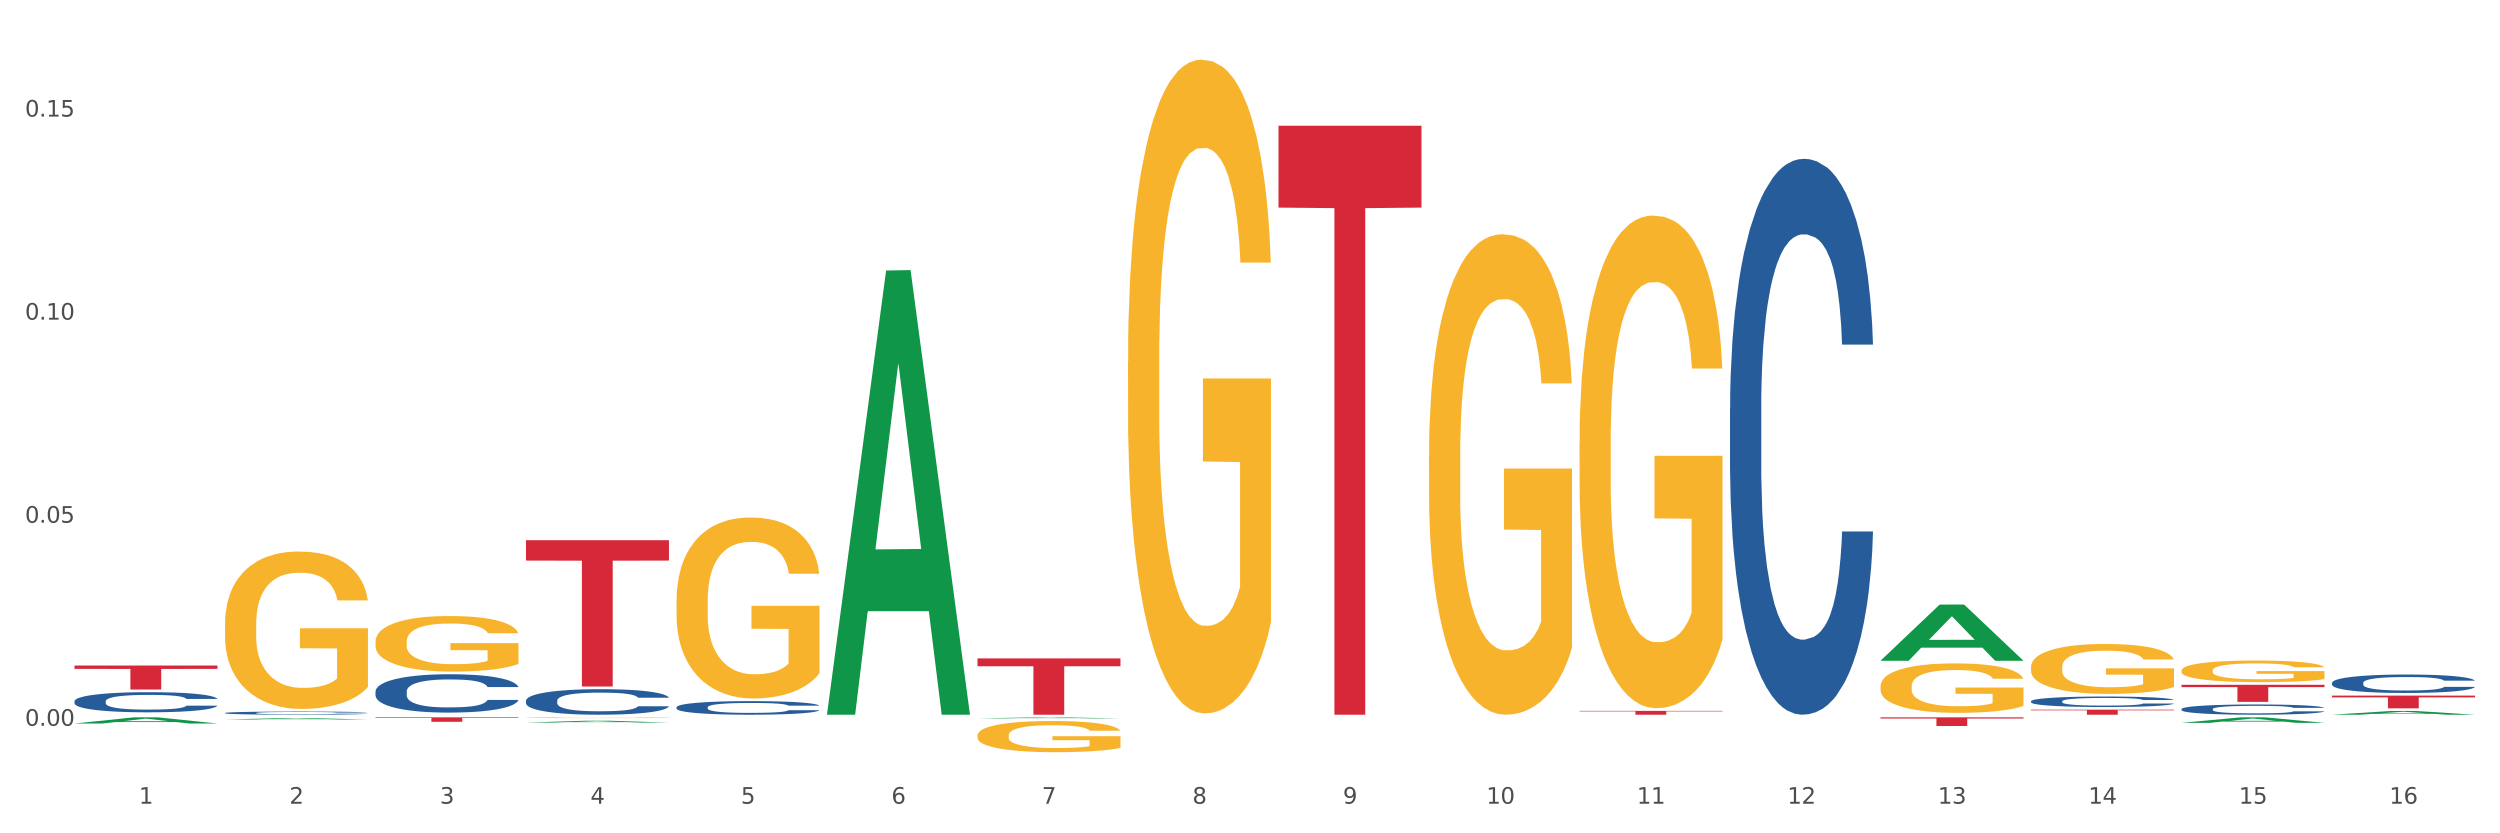 <?xml version="1.0" encoding="utf-8" standalone="no"?>
<!DOCTYPE svg PUBLIC "-//W3C//DTD SVG 1.1//EN"
  "http://www.w3.org/Graphics/SVG/1.1/DTD/svg11.dtd">
<svg xmlns:xlink="http://www.w3.org/1999/xlink" width="1080pt" height="360pt" viewBox="0 0 1080 360" xmlns="http://www.w3.org/2000/svg" version="1.1">
 <rect x="0" y="0" width="1080" height="360" fill="#333333" stroke="none"/>
 <defs>
  <style type="text/css">*{stroke-linejoin: round; stroke-linecap: butt}</style>
 </defs>
 <g id="figure_1">
  <g id="patch_1">
   <path d="M 0 360 
L 1080 360 
L 1080 0 
L 0 0 
z
" style="fill: #ffffff; stroke: #ffffff; stroke-linejoin: miter"/>
  </g>
  <g id="axes_1">
   <g id="matplotlib.axis_1">
    <g id="xtick_1">
     <g id="text_1">
      <!-- 1 -->
      <g style="fill: #4d4d4d" transform="translate(60.004 347.204) scale(0.096 -0.096)">
       <defs>
        <path id="DejaVuSans-31" d="M 794 531 
L 1825 531 
L 1825 4091 
L 703 3866 
L 703 4441 
L 1819 4666 
L 2450 4666 
L 2450 531 
L 3481 531 
L 3481 0 
L 794 0 
L 794 531 
z
" transform="scale(0.016)"/>
       </defs>
       <use xlink:href="#DejaVuSans-31"/>
      </g>
     </g>
    </g>
    <g id="xtick_2">
     <g id="text_2">
      <!-- 2 -->
      <g style="fill: #4d4d4d" transform="translate(125.021 347.204) scale(0.096 -0.096)">
       <defs>
        <path id="DejaVuSans-32" d="M 1228 531 
L 3431 531 
L 3431 0 
L 469 0 
L 469 531 
Q 828 903 1448 1529 
Q 2069 2156 2228 2338 
Q 2531 2678 2651 2914 
Q 2772 3150 2772 3378 
Q 2772 3750 2511 3984 
Q 2250 4219 1831 4219 
Q 1534 4219 1204 4116 
Q 875 4013 500 3803 
L 500 4441 
Q 881 4594 1212 4672 
Q 1544 4750 1819 4750 
Q 2544 4750 2975 4387 
Q 3406 4025 3406 3419 
Q 3406 3131 3298 2873 
Q 3191 2616 2906 2266 
Q 2828 2175 2409 1742 
Q 1991 1309 1228 531 
z
" transform="scale(0.016)"/>
       </defs>
       <use xlink:href="#DejaVuSans-32"/>
      </g>
     </g>
    </g>
    <g id="xtick_3">
     <g id="text_3">
      <!-- 3 -->
      <g style="fill: #4d4d4d" transform="translate(190.039 347.204) scale(0.096 -0.096)">
       <defs>
        <path id="DejaVuSans-33" d="M 2597 2516 
Q 3050 2419 3304 2112 
Q 3559 1806 3559 1356 
Q 3559 666 3084 287 
Q 2609 -91 1734 -91 
Q 1441 -91 1130 -33 
Q 819 25 488 141 
L 488 750 
Q 750 597 1062 519 
Q 1375 441 1716 441 
Q 2309 441 2620 675 
Q 2931 909 2931 1356 
Q 2931 1769 2642 2001 
Q 2353 2234 1838 2234 
L 1294 2234 
L 1294 2753 
L 1863 2753 
Q 2328 2753 2575 2939 
Q 2822 3125 2822 3475 
Q 2822 3834 2567 4026 
Q 2313 4219 1838 4219 
Q 1578 4219 1281 4162 
Q 984 4106 628 3988 
L 628 4550 
Q 988 4650 1302 4700 
Q 1616 4750 1894 4750 
Q 2613 4750 3031 4423 
Q 3450 4097 3450 3541 
Q 3450 3153 3228 2886 
Q 3006 2619 2597 2516 
z
" transform="scale(0.016)"/>
       </defs>
       <use xlink:href="#DejaVuSans-33"/>
      </g>
     </g>
    </g>
    <g id="xtick_4">
     <g id="text_4">
      <!-- 4 -->
      <g style="fill: #4d4d4d" transform="translate(255.056 347.204) scale(0.096 -0.096)">
       <defs>
        <path id="DejaVuSans-34" d="M 2419 4116 
L 825 1625 
L 2419 1625 
L 2419 4116 
z
M 2253 4666 
L 3047 4666 
L 3047 1625 
L 3713 1625 
L 3713 1100 
L 3047 1100 
L 3047 0 
L 2419 0 
L 2419 1100 
L 313 1100 
L 313 1709 
L 2253 4666 
z
" transform="scale(0.016)"/>
       </defs>
       <use xlink:href="#DejaVuSans-34"/>
      </g>
     </g>
    </g>
    <g id="xtick_5">
     <g id="text_5">
      <!-- 5 -->
      <g style="fill: #4d4d4d" transform="translate(320.073 347.204) scale(0.096 -0.096)">
       <defs>
        <path id="DejaVuSans-35" d="M 691 4666 
L 3169 4666 
L 3169 4134 
L 1269 4134 
L 1269 2991 
Q 1406 3038 1543 3061 
Q 1681 3084 1819 3084 
Q 2600 3084 3056 2656 
Q 3513 2228 3513 1497 
Q 3513 744 3044 326 
Q 2575 -91 1722 -91 
Q 1428 -91 1123 -41 
Q 819 9 494 109 
L 494 744 
Q 775 591 1075 516 
Q 1375 441 1709 441 
Q 2250 441 2565 725 
Q 2881 1009 2881 1497 
Q 2881 1984 2565 2268 
Q 2250 2553 1709 2553 
Q 1456 2553 1204 2497 
Q 953 2441 691 2322 
L 691 4666 
z
" transform="scale(0.016)"/>
       </defs>
       <use xlink:href="#DejaVuSans-35"/>
      </g>
     </g>
    </g>
    <g id="xtick_6">
     <g id="text_6">
      <!-- 6 -->
      <g style="fill: #4d4d4d" transform="translate(385.09 347.204) scale(0.096 -0.096)">
       <defs>
        <path id="DejaVuSans-36" d="M 2113 2584 
Q 1688 2584 1439 2293 
Q 1191 2003 1191 1497 
Q 1191 994 1439 701 
Q 1688 409 2113 409 
Q 2538 409 2786 701 
Q 3034 994 3034 1497 
Q 3034 2003 2786 2293 
Q 2538 2584 2113 2584 
z
M 3366 4563 
L 3366 3988 
Q 3128 4100 2886 4159 
Q 2644 4219 2406 4219 
Q 1781 4219 1451 3797 
Q 1122 3375 1075 2522 
Q 1259 2794 1537 2939 
Q 1816 3084 2150 3084 
Q 2853 3084 3261 2657 
Q 3669 2231 3669 1497 
Q 3669 778 3244 343 
Q 2819 -91 2113 -91 
Q 1303 -91 875 529 
Q 447 1150 447 2328 
Q 447 3434 972 4092 
Q 1497 4750 2381 4750 
Q 2619 4750 2861 4703 
Q 3103 4656 3366 4563 
z
" transform="scale(0.016)"/>
       </defs>
       <use xlink:href="#DejaVuSans-36"/>
      </g>
     </g>
    </g>
    <g id="xtick_7">
     <g id="text_7">
      <!-- 7 -->
      <g style="fill: #4d4d4d" transform="translate(450.108 347.204) scale(0.096 -0.096)">
       <defs>
        <path id="DejaVuSans-37" d="M 525 4666 
L 3525 4666 
L 3525 4397 
L 1831 0 
L 1172 0 
L 2766 4134 
L 525 4134 
L 525 4666 
z
" transform="scale(0.016)"/>
       </defs>
       <use xlink:href="#DejaVuSans-37"/>
      </g>
     </g>
    </g>
    <g id="xtick_8">
     <g id="text_8">
      <!-- 8 -->
      <g style="fill: #4d4d4d" transform="translate(515.125 347.204) scale(0.096 -0.096)">
       <defs>
        <path id="DejaVuSans-38" d="M 2034 2216 
Q 1584 2216 1326 1975 
Q 1069 1734 1069 1313 
Q 1069 891 1326 650 
Q 1584 409 2034 409 
Q 2484 409 2743 651 
Q 3003 894 3003 1313 
Q 3003 1734 2745 1975 
Q 2488 2216 2034 2216 
z
M 1403 2484 
Q 997 2584 770 2862 
Q 544 3141 544 3541 
Q 544 4100 942 4425 
Q 1341 4750 2034 4750 
Q 2731 4750 3128 4425 
Q 3525 4100 3525 3541 
Q 3525 3141 3298 2862 
Q 3072 2584 2669 2484 
Q 3125 2378 3379 2068 
Q 3634 1759 3634 1313 
Q 3634 634 3220 271 
Q 2806 -91 2034 -91 
Q 1263 -91 848 271 
Q 434 634 434 1313 
Q 434 1759 690 2068 
Q 947 2378 1403 2484 
z
M 1172 3481 
Q 1172 3119 1398 2916 
Q 1625 2713 2034 2713 
Q 2441 2713 2670 2916 
Q 2900 3119 2900 3481 
Q 2900 3844 2670 4047 
Q 2441 4250 2034 4250 
Q 1625 4250 1398 4047 
Q 1172 3844 1172 3481 
z
" transform="scale(0.016)"/>
       </defs>
       <use xlink:href="#DejaVuSans-38"/>
      </g>
     </g>
    </g>
    <g id="xtick_9">
     <g id="text_9">
      <!-- 9 -->
      <g style="fill: #4d4d4d" transform="translate(580.142 347.204) scale(0.096 -0.096)">
       <defs>
        <path id="DejaVuSans-39" d="M 703 97 
L 703 672 
Q 941 559 1184 500 
Q 1428 441 1663 441 
Q 2288 441 2617 861 
Q 2947 1281 2994 2138 
Q 2813 1869 2534 1725 
Q 2256 1581 1919 1581 
Q 1219 1581 811 2004 
Q 403 2428 403 3163 
Q 403 3881 828 4315 
Q 1253 4750 1959 4750 
Q 2769 4750 3195 4129 
Q 3622 3509 3622 2328 
Q 3622 1225 3098 567 
Q 2575 -91 1691 -91 
Q 1453 -91 1209 -44 
Q 966 3 703 97 
z
M 1959 2075 
Q 2384 2075 2632 2365 
Q 2881 2656 2881 3163 
Q 2881 3666 2632 3958 
Q 2384 4250 1959 4250 
Q 1534 4250 1286 3958 
Q 1038 3666 1038 3163 
Q 1038 2656 1286 2365 
Q 1534 2075 1959 2075 
z
" transform="scale(0.016)"/>
       </defs>
       <use xlink:href="#DejaVuSans-39"/>
      </g>
     </g>
    </g>
    <g id="xtick_10">
     <g id="text_10">
      <!-- 10 -->
      <g style="fill: #4d4d4d" transform="translate(642.105 347.204) scale(0.096 -0.096)">
       <defs>
        <path id="DejaVuSans-30" d="M 2034 4250 
Q 1547 4250 1301 3770 
Q 1056 3291 1056 2328 
Q 1056 1369 1301 889 
Q 1547 409 2034 409 
Q 2525 409 2770 889 
Q 3016 1369 3016 2328 
Q 3016 3291 2770 3770 
Q 2525 4250 2034 4250 
z
M 2034 4750 
Q 2819 4750 3233 4129 
Q 3647 3509 3647 2328 
Q 3647 1150 3233 529 
Q 2819 -91 2034 -91 
Q 1250 -91 836 529 
Q 422 1150 422 2328 
Q 422 3509 836 4129 
Q 1250 4750 2034 4750 
z
" transform="scale(0.016)"/>
       </defs>
       <use xlink:href="#DejaVuSans-31"/>
       <use xlink:href="#DejaVuSans-30" transform="translate(63.623 0)"/>
      </g>
     </g>
    </g>
    <g id="xtick_11">
     <g id="text_11">
      <!-- 11 -->
      <g style="fill: #4d4d4d" transform="translate(707.123 347.204) scale(0.096 -0.096)">
       <use xlink:href="#DejaVuSans-31"/>
       <use xlink:href="#DejaVuSans-31" transform="translate(63.623 0)"/>
      </g>
     </g>
    </g>
    <g id="xtick_12">
     <g id="text_12">
      <!-- 12 -->
      <g style="fill: #4d4d4d" transform="translate(772.14 347.204) scale(0.096 -0.096)">
       <use xlink:href="#DejaVuSans-31"/>
       <use xlink:href="#DejaVuSans-32" transform="translate(63.623 0)"/>
      </g>
     </g>
    </g>
    <g id="xtick_13">
     <g id="text_13">
      <!-- 13 -->
      <g style="fill: #4d4d4d" transform="translate(837.157 347.204) scale(0.096 -0.096)">
       <use xlink:href="#DejaVuSans-31"/>
       <use xlink:href="#DejaVuSans-33" transform="translate(63.623 0)"/>
      </g>
     </g>
    </g>
    <g id="xtick_14">
     <g id="text_14">
      <!-- 14 -->
      <g style="fill: #4d4d4d" transform="translate(902.174 347.204) scale(0.096 -0.096)">
       <use xlink:href="#DejaVuSans-31"/>
       <use xlink:href="#DejaVuSans-34" transform="translate(63.623 0)"/>
      </g>
     </g>
    </g>
    <g id="xtick_15">
     <g id="text_15">
      <!-- 15 -->
      <g style="fill: #4d4d4d" transform="translate(967.192 347.204) scale(0.096 -0.096)">
       <use xlink:href="#DejaVuSans-31"/>
       <use xlink:href="#DejaVuSans-35" transform="translate(63.623 0)"/>
      </g>
     </g>
    </g>
    <g id="xtick_16">
     <g id="text_16">
      <!-- 16 -->
      <g style="fill: #4d4d4d" transform="translate(1032.209 347.204) scale(0.096 -0.096)">
       <use xlink:href="#DejaVuSans-31"/>
       <use xlink:href="#DejaVuSans-36" transform="translate(63.623 0)"/>
      </g>
     </g>
    </g>
    <g id="xtick_17"/>
    <g id="xtick_18"/>
    <g id="xtick_19"/>
    <g id="xtick_20"/>
    <g id="xtick_21"/>
    <g id="xtick_22"/>
    <g id="xtick_23"/>
    <g id="xtick_24"/>
    <g id="xtick_25"/>
    <g id="xtick_26"/>
    <g id="xtick_27"/>
    <g id="xtick_28"/>
    <g id="xtick_29"/>
    <g id="xtick_30"/>
    <g id="xtick_31"/>
   </g>
   <g id="matplotlib.axis_2">
    <g id="ytick_1">
     <g id="text_17">
      <!-- 0.00 -->
      <g style="fill: #4d4d4d" transform="translate(10.8 313.539) scale(0.096 -0.096)">
       <defs>
        <path id="DejaVuSans-2e" d="M 684 794 
L 1344 794 
L 1344 0 
L 684 0 
L 684 794 
z
" transform="scale(0.016)"/>
       </defs>
       <use xlink:href="#DejaVuSans-30"/>
       <use xlink:href="#DejaVuSans-2e" transform="translate(63.623 0)"/>
       <use xlink:href="#DejaVuSans-30" transform="translate(95.41 0)"/>
       <use xlink:href="#DejaVuSans-30" transform="translate(159.033 0)"/>
      </g>
     </g>
    </g>
    <g id="ytick_2">
     <g id="text_18">
      <!-- 0.05 -->
      <g style="fill: #4d4d4d" transform="translate(10.8 225.817) scale(0.096 -0.096)">
       <use xlink:href="#DejaVuSans-30"/>
       <use xlink:href="#DejaVuSans-2e" transform="translate(63.623 0)"/>
       <use xlink:href="#DejaVuSans-30" transform="translate(95.41 0)"/>
       <use xlink:href="#DejaVuSans-35" transform="translate(159.033 0)"/>
      </g>
     </g>
    </g>
    <g id="ytick_3">
     <g id="text_19">
      <!-- 0.10 -->
      <g style="fill: #4d4d4d" transform="translate(10.8 138.094) scale(0.096 -0.096)">
       <use xlink:href="#DejaVuSans-30"/>
       <use xlink:href="#DejaVuSans-2e" transform="translate(63.623 0)"/>
       <use xlink:href="#DejaVuSans-31" transform="translate(95.41 0)"/>
       <use xlink:href="#DejaVuSans-30" transform="translate(159.033 0)"/>
      </g>
     </g>
    </g>
    <g id="ytick_4">
     <g id="text_20">
      <!-- 0.15 -->
      <g style="fill: #4d4d4d" transform="translate(10.8 50.372) scale(0.096 -0.096)">
       <use xlink:href="#DejaVuSans-30"/>
       <use xlink:href="#DejaVuSans-2e" transform="translate(63.623 0)"/>
       <use xlink:href="#DejaVuSans-31" transform="translate(95.41 0)"/>
       <use xlink:href="#DejaVuSans-35" transform="translate(159.033 0)"/>
      </g>
     </g>
    </g>
    <g id="ytick_5"/>
    <g id="ytick_6"/>
    <g id="ytick_7"/>
   </g>
   <g id="PolyCollection_1">
    <path d="M 1007.434 300.502 
L 1069.2 300.502 
L 1069.2 301.265 
L 1044.903 301.27 
L 1044.903 305.995 
L 1031.584 305.995 
L 1031.584 301.27 
L 1007.434 301.265 
L 1007.434 300.507 
L 1007.434 300.502 
z
" clip-path="url(#p630b282810)" style="fill: #d62839"/>
    <path d="M 32.175 302.929 
L 32.248 302.921 
L 32.248 302.698 
L 32.467 302.396 
L 33.27 301.84 
L 34.292 301.419 
L 36.045 300.926 
L 36.994 300.719 
L 38.235 300.489 
L 40.79 300.116 
L 43.711 299.798 
L 45.755 299.623 
L 47.288 299.512 
L 50.72 299.313 
L 52.691 299.226 
L 54.735 299.154 
L 56.487 299.106 
L 59.408 299.051 
L 61.744 299.027 
L 64.445 299.019 
L 66.709 299.027 
L 69.702 299.059 
L 74.083 299.154 
L 75.762 299.21 
L 78.025 299.305 
L 80.362 299.432 
L 82.26 299.559 
L 84.45 299.742 
L 86.713 299.98 
L 88.904 300.282 
L 90.437 300.561 
L 91.678 300.855 
L 92.773 301.212 
L 93.576 301.602 
L 93.941 301.927 
L 80.581 301.927 
L 80.216 301.633 
L 79.485 301.315 
L 78.755 301.101 
L 77.952 300.926 
L 76.711 300.727 
L 75.616 300.6 
L 73.791 300.449 
L 72.111 300.354 
L 70.724 300.298 
L 69.045 300.251 
L 65.468 300.203 
L 62.912 300.203 
L 61.306 300.219 
L 59.335 300.259 
L 57.655 300.314 
L 55.684 300.41 
L 54.151 300.513 
L 52.618 300.648 
L 51.742 300.743 
L 50.427 300.918 
L 49.551 301.061 
L 48.383 301.308 
L 47.726 301.482 
L 46.558 301.935 
L 46.047 302.269 
L 45.828 302.5 
L 45.682 302.754 
L 45.682 303.993 
L 46.12 304.55 
L 46.485 304.788 
L 47.069 305.058 
L 48.164 305.408 
L 49.77 305.75 
L 51.45 305.996 
L 52.837 306.147 
L 54.151 306.258 
L 55.465 306.346 
L 57.071 306.425 
L 58.386 306.473 
L 60.357 306.52 
L 62.693 306.544 
L 64.518 306.544 
L 68.242 306.505 
L 69.921 306.465 
L 71.527 306.409 
L 73.28 306.322 
L 74.667 306.226 
L 75.47 306.155 
L 76.784 306.004 
L 77.806 305.845 
L 78.682 305.662 
L 79.266 305.503 
L 79.923 305.265 
L 80.435 304.995 
L 80.581 304.852 
L 93.941 304.852 
L 93.649 305.138 
L 93.138 305.416 
L 92.116 305.789 
L 91.313 306.004 
L 90.072 306.266 
L 88.758 306.489 
L 86.932 306.735 
L 85.253 306.918 
L 83.501 307.077 
L 81.603 307.22 
L 78.171 307.418 
L 76.93 307.474 
L 74.302 307.569 
L 72.257 307.625 
L 69.264 307.681 
L 66.198 307.712 
L 62.985 307.72 
L 60.138 307.705 
L 56.998 307.657 
L 55.027 307.609 
L 52.837 307.538 
L 50.281 307.426 
L 47.872 307.291 
L 45.609 307.132 
L 43.492 306.95 
L 41.52 306.743 
L 38.965 306.401 
L 37.067 306.068 
L 35.679 305.758 
L 34.73 305.495 
L 33.781 305.162 
L 33.27 304.931 
L 32.467 304.375 
L 32.175 303.858 
L 32.175 302.929 
z
" clip-path="url(#p630b282810)" style="fill: #255c99"/>
    <path d="M 162.209 309.892 
L 223.976 309.892 
L 223.976 310.16 
L 199.679 310.161 
L 199.679 311.817 
L 186.36 311.817 
L 186.36 310.161 
L 162.209 310.16 
L 162.209 309.894 
L 162.209 309.892 
z
" clip-path="url(#p630b282810)" style="fill: #d62839"/>
    <path d="M 32.175 287.519 
L 93.941 287.519 
L 93.941 288.959 
L 69.645 288.969 
L 69.645 297.882 
L 56.325 297.882 
L 56.325 288.969 
L 32.175 288.959 
L 32.175 287.529 
L 32.175 287.519 
z
" clip-path="url(#p630b282810)" style="fill: #d62839"/>
    <path d="M 292.244 305.523 
L 292.317 305.518 
L 292.317 305.367 
L 292.536 305.164 
L 293.339 304.788 
L 294.361 304.504 
L 296.113 304.172 
L 297.063 304.033 
L 298.304 303.877 
L 300.859 303.625 
L 303.78 303.411 
L 305.824 303.293 
L 307.357 303.218 
L 310.788 303.084 
L 312.76 303.025 
L 314.804 302.977 
L 316.556 302.944 
L 319.477 302.907 
L 321.813 302.891 
L 324.514 302.885 
L 326.778 302.891 
L 329.771 302.912 
L 334.152 302.977 
L 335.831 303.014 
L 338.094 303.078 
L 340.431 303.164 
L 342.329 303.25 
L 344.519 303.373 
L 346.782 303.534 
L 348.973 303.738 
L 350.506 303.925 
L 351.747 304.124 
L 352.842 304.365 
L 353.645 304.628 
L 354.01 304.847 
L 340.65 304.847 
L 340.284 304.649 
L 339.554 304.435 
L 338.824 304.29 
L 338.021 304.172 
L 336.78 304.038 
L 335.685 303.952 
L 333.86 303.85 
L 332.18 303.786 
L 330.793 303.748 
L 329.114 303.716 
L 325.536 303.684 
L 322.981 303.684 
L 321.375 303.695 
L 319.404 303.722 
L 317.724 303.759 
L 315.753 303.824 
L 314.22 303.893 
L 312.687 303.984 
L 311.811 304.049 
L 310.496 304.167 
L 309.62 304.263 
L 308.452 304.429 
L 307.795 304.547 
L 306.627 304.853 
L 306.116 305.078 
L 305.897 305.233 
L 305.751 305.405 
L 305.751 306.241 
L 306.189 306.617 
L 306.554 306.777 
L 307.138 306.96 
L 308.233 307.196 
L 309.839 307.426 
L 311.519 307.592 
L 312.906 307.694 
L 314.22 307.769 
L 315.534 307.828 
L 317.14 307.882 
L 318.455 307.914 
L 320.426 307.946 
L 322.762 307.962 
L 324.587 307.962 
L 328.311 307.935 
L 329.99 307.909 
L 331.596 307.871 
L 333.349 307.812 
L 334.736 307.748 
L 335.539 307.699 
L 336.853 307.598 
L 337.875 307.49 
L 338.751 307.367 
L 339.335 307.26 
L 339.992 307.099 
L 340.504 306.917 
L 340.65 306.82 
L 354.01 306.82 
L 353.718 307.013 
L 353.207 307.201 
L 352.185 307.453 
L 351.382 307.598 
L 350.141 307.774 
L 348.827 307.925 
L 347.001 308.091 
L 345.322 308.214 
L 343.57 308.321 
L 341.672 308.418 
L 338.24 308.552 
L 336.999 308.589 
L 334.371 308.654 
L 332.326 308.691 
L 329.333 308.729 
L 326.267 308.75 
L 323.054 308.756 
L 320.207 308.745 
L 317.067 308.713 
L 315.096 308.68 
L 312.906 308.632 
L 310.35 308.557 
L 307.941 308.466 
L 305.678 308.359 
L 303.561 308.236 
L 301.589 308.096 
L 299.034 307.866 
L 297.136 307.64 
L 295.748 307.431 
L 294.799 307.254 
L 293.85 307.029 
L 293.339 306.874 
L 292.536 306.499 
L 292.244 306.15 
L 292.244 305.523 
z
" clip-path="url(#p630b282810)" style="fill: #255c99"/>
    <path d="M 227.227 302.68 
L 227.3 302.67 
L 227.3 302.388 
L 227.519 302.005 
L 228.322 301.3 
L 229.344 300.766 
L 231.096 300.141 
L 232.045 299.879 
L 233.287 299.587 
L 235.842 299.113 
L 238.762 298.71 
L 240.807 298.488 
L 242.34 298.347 
L 245.771 298.096 
L 247.743 297.985 
L 249.787 297.894 
L 251.539 297.834 
L 254.459 297.763 
L 256.796 297.733 
L 259.497 297.723 
L 261.76 297.733 
L 264.754 297.773 
L 269.134 297.894 
L 270.814 297.965 
L 273.077 298.085 
L 275.413 298.247 
L 277.312 298.408 
L 279.502 298.64 
L 281.765 298.942 
L 283.955 299.325 
L 285.489 299.677 
L 286.73 300.05 
L 287.825 300.504 
L 288.628 300.997 
L 288.993 301.41 
L 275.632 301.41 
L 275.267 301.038 
L 274.537 300.635 
L 273.807 300.363 
L 273.004 300.141 
L 271.763 299.889 
L 270.668 299.728 
L 268.842 299.536 
L 267.163 299.415 
L 265.776 299.345 
L 264.097 299.284 
L 260.519 299.224 
L 257.964 299.224 
L 256.358 299.244 
L 254.386 299.295 
L 252.707 299.365 
L 250.736 299.486 
L 249.203 299.617 
L 247.669 299.788 
L 246.793 299.909 
L 245.479 300.131 
L 244.603 300.312 
L 243.435 300.625 
L 242.778 300.846 
L 241.61 301.421 
L 241.099 301.844 
L 240.88 302.136 
L 240.734 302.458 
L 240.734 304.03 
L 241.172 304.735 
L 241.537 305.038 
L 242.121 305.38 
L 243.216 305.824 
L 244.822 306.257 
L 246.501 306.569 
L 247.889 306.761 
L 249.203 306.902 
L 250.517 307.012 
L 252.123 307.113 
L 253.437 307.174 
L 255.409 307.234 
L 257.745 307.264 
L 259.57 307.264 
L 263.294 307.214 
L 264.973 307.164 
L 266.579 307.093 
L 268.331 306.982 
L 269.718 306.861 
L 270.522 306.771 
L 271.836 306.579 
L 272.858 306.378 
L 273.734 306.146 
L 274.318 305.944 
L 274.975 305.642 
L 275.486 305.3 
L 275.632 305.118 
L 288.993 305.118 
L 288.701 305.481 
L 288.19 305.834 
L 287.168 306.307 
L 286.365 306.579 
L 285.124 306.912 
L 283.809 307.194 
L 281.984 307.506 
L 280.305 307.738 
L 278.553 307.939 
L 276.654 308.121 
L 273.223 308.373 
L 271.982 308.443 
L 269.353 308.564 
L 267.309 308.635 
L 264.316 308.705 
L 261.249 308.745 
L 258.037 308.756 
L 255.19 308.735 
L 252.05 308.675 
L 250.079 308.614 
L 247.889 308.524 
L 245.333 308.383 
L 242.924 308.211 
L 240.661 308.01 
L 238.543 307.778 
L 236.572 307.516 
L 234.017 307.083 
L 232.118 306.66 
L 230.731 306.267 
L 229.782 305.934 
L 228.833 305.511 
L 228.322 305.219 
L 227.519 304.514 
L 227.227 303.859 
L 227.227 302.68 
z
" clip-path="url(#p630b282810)" style="fill: #255c99"/>
    <path d="M 162.209 298.717 
L 162.282 298.702 
L 162.282 298.278 
L 162.502 297.703 
L 163.305 296.644 
L 164.327 295.842 
L 166.079 294.904 
L 167.028 294.51 
L 168.269 294.071 
L 170.825 293.36 
L 173.745 292.755 
L 175.789 292.422 
L 177.323 292.21 
L 180.754 291.832 
L 182.725 291.665 
L 184.77 291.529 
L 186.522 291.438 
L 189.442 291.332 
L 191.778 291.287 
L 194.48 291.272 
L 196.743 291.287 
L 199.737 291.347 
L 204.117 291.529 
L 205.796 291.635 
L 208.06 291.817 
L 210.396 292.059 
L 212.294 292.301 
L 214.485 292.649 
L 216.748 293.103 
L 218.938 293.678 
L 220.471 294.207 
L 221.713 294.767 
L 222.808 295.448 
L 223.611 296.19 
L 223.976 296.81 
L 210.615 296.81 
L 210.25 296.25 
L 209.52 295.645 
L 208.79 295.236 
L 207.987 294.904 
L 206.746 294.525 
L 205.65 294.283 
L 203.825 293.996 
L 202.146 293.814 
L 200.759 293.708 
L 199.079 293.617 
L 195.502 293.527 
L 192.947 293.527 
L 191.34 293.557 
L 189.369 293.632 
L 187.69 293.738 
L 185.719 293.92 
L 184.185 294.117 
L 182.652 294.374 
L 181.776 294.556 
L 180.462 294.888 
L 179.586 295.161 
L 178.418 295.63 
L 177.761 295.963 
L 176.592 296.825 
L 176.081 297.461 
L 175.862 297.9 
L 175.716 298.384 
L 175.716 300.745 
L 176.154 301.804 
L 176.519 302.258 
L 177.104 302.772 
L 178.199 303.438 
L 179.805 304.089 
L 181.484 304.558 
L 182.871 304.846 
L 184.185 305.057 
L 185.5 305.224 
L 187.106 305.375 
L 188.42 305.466 
L 190.391 305.557 
L 192.728 305.602 
L 194.553 305.602 
L 198.276 305.527 
L 199.956 305.451 
L 201.562 305.345 
L 203.314 305.178 
L 204.701 304.997 
L 205.504 304.861 
L 206.819 304.573 
L 207.841 304.271 
L 208.717 303.922 
L 209.301 303.62 
L 209.958 303.166 
L 210.469 302.651 
L 210.615 302.379 
L 223.976 302.379 
L 223.684 302.924 
L 223.173 303.453 
L 222.151 304.165 
L 221.348 304.573 
L 220.106 305.073 
L 218.792 305.496 
L 216.967 305.965 
L 215.288 306.313 
L 213.535 306.616 
L 211.637 306.888 
L 208.206 307.267 
L 206.965 307.373 
L 204.336 307.554 
L 202.292 307.66 
L 199.299 307.766 
L 196.232 307.827 
L 193.02 307.842 
L 190.172 307.812 
L 187.033 307.721 
L 185.062 307.63 
L 182.871 307.494 
L 180.316 307.282 
L 177.907 307.025 
L 175.643 306.722 
L 173.526 306.374 
L 171.555 305.98 
L 168.999 305.33 
L 167.101 304.694 
L 165.714 304.104 
L 164.765 303.605 
L 163.816 302.969 
L 163.305 302.53 
L 162.502 301.471 
L 162.209 300.487 
L 162.209 298.717 
z
" clip-path="url(#p630b282810)" style="fill: #255c99"/>
    <path d="M 97.192 308.005 
L 97.265 308.004 
L 97.265 307.969 
L 97.484 307.922 
L 98.287 307.835 
L 99.31 307.769 
L 101.062 307.692 
L 102.011 307.66 
L 103.252 307.623 
L 105.807 307.565 
L 108.728 307.515 
L 110.772 307.488 
L 112.305 307.47 
L 115.737 307.439 
L 117.708 307.426 
L 119.752 307.414 
L 121.505 307.407 
L 124.425 307.398 
L 126.761 307.395 
L 129.463 307.393 
L 131.726 307.395 
L 134.719 307.399 
L 139.1 307.414 
L 140.779 307.423 
L 143.042 307.438 
L 145.379 307.458 
L 147.277 307.478 
L 149.467 307.506 
L 151.731 307.544 
L 153.921 307.591 
L 155.454 307.635 
L 156.695 307.681 
L 157.79 307.737 
L 158.594 307.798 
L 158.959 307.849 
L 145.598 307.849 
L 145.233 307.803 
L 144.503 307.753 
L 143.773 307.719 
L 142.969 307.692 
L 141.728 307.661 
L 140.633 307.641 
L 138.808 307.617 
L 137.129 307.602 
L 135.741 307.594 
L 134.062 307.586 
L 130.485 307.579 
L 127.929 307.579 
L 126.323 307.581 
L 124.352 307.587 
L 122.673 307.596 
L 120.701 307.611 
L 119.168 307.627 
L 117.635 307.648 
L 116.759 307.663 
L 115.445 307.691 
L 114.569 307.713 
L 113.4 307.752 
L 112.743 307.779 
L 111.575 307.85 
L 111.064 307.902 
L 110.845 307.938 
L 110.699 307.978 
L 110.699 308.172 
L 111.137 308.259 
L 111.502 308.296 
L 112.086 308.339 
L 113.181 308.394 
L 114.788 308.447 
L 116.467 308.486 
L 117.854 308.509 
L 119.168 308.527 
L 120.482 308.54 
L 122.089 308.553 
L 123.403 308.56 
L 125.374 308.568 
L 127.71 308.571 
L 129.536 308.571 
L 133.259 308.565 
L 134.938 308.559 
L 136.545 308.55 
L 138.297 308.537 
L 139.684 308.522 
L 140.487 308.51 
L 141.801 308.487 
L 142.823 308.462 
L 143.7 308.433 
L 144.284 308.408 
L 144.941 308.371 
L 145.452 308.329 
L 145.598 308.306 
L 158.959 308.306 
L 158.667 308.351 
L 158.156 308.395 
L 157.133 308.453 
L 156.33 308.487 
L 155.089 308.528 
L 153.775 308.563 
L 151.95 308.601 
L 150.27 308.63 
L 148.518 308.655 
L 146.62 308.677 
L 143.188 308.708 
L 141.947 308.717 
L 139.319 308.732 
L 137.275 308.741 
L 134.281 308.749 
L 131.215 308.754 
L 128.002 308.756 
L 125.155 308.753 
L 122.016 308.746 
L 120.044 308.738 
L 117.854 308.727 
L 115.299 308.71 
L 112.889 308.688 
L 110.626 308.663 
L 108.509 308.635 
L 106.538 308.603 
L 103.982 308.549 
L 102.084 308.497 
L 100.697 308.448 
L 99.748 308.407 
L 98.798 308.355 
L 98.287 308.319 
L 97.484 308.232 
L 97.192 308.151 
L 97.192 308.005 
z
" clip-path="url(#p630b282810)" style="fill: #255c99"/>
    <path d="M 1007.434 294.978 
L 1007.507 294.971 
L 1007.507 294.767 
L 1007.726 294.49 
L 1008.529 293.981 
L 1009.551 293.595 
L 1011.303 293.144 
L 1012.252 292.955 
L 1013.493 292.744 
L 1016.049 292.402 
L 1018.969 292.111 
L 1021.013 291.951 
L 1022.547 291.849 
L 1025.978 291.667 
L 1027.949 291.587 
L 1029.994 291.522 
L 1031.746 291.478 
L 1034.666 291.427 
L 1037.003 291.405 
L 1039.704 291.398 
L 1041.967 291.405 
L 1044.961 291.435 
L 1049.341 291.522 
L 1051.021 291.573 
L 1053.284 291.66 
L 1055.62 291.777 
L 1057.518 291.893 
L 1059.709 292.06 
L 1061.972 292.279 
L 1064.162 292.555 
L 1065.696 292.81 
L 1066.937 293.079 
L 1068.032 293.406 
L 1068.835 293.763 
L 1069.2 294.061 
L 1055.839 294.061 
L 1055.474 293.792 
L 1054.744 293.501 
L 1054.014 293.304 
L 1053.211 293.144 
L 1051.97 292.962 
L 1050.875 292.846 
L 1049.049 292.708 
L 1047.37 292.621 
L 1045.983 292.57 
L 1044.304 292.526 
L 1040.726 292.482 
L 1038.171 292.482 
L 1036.565 292.497 
L 1034.593 292.533 
L 1032.914 292.584 
L 1030.943 292.671 
L 1029.41 292.766 
L 1027.876 292.89 
L 1027 292.977 
L 1025.686 293.137 
L 1024.81 293.268 
L 1023.642 293.494 
L 1022.985 293.654 
L 1021.817 294.068 
L 1021.306 294.374 
L 1021.086 294.585 
L 1020.94 294.818 
L 1020.94 295.953 
L 1021.379 296.462 
L 1021.744 296.68 
L 1022.328 296.928 
L 1023.423 297.248 
L 1025.029 297.561 
L 1026.708 297.786 
L 1028.095 297.925 
L 1029.41 298.026 
L 1030.724 298.106 
L 1032.33 298.179 
L 1033.644 298.223 
L 1035.615 298.267 
L 1037.952 298.288 
L 1039.777 298.288 
L 1043.501 298.252 
L 1045.18 298.216 
L 1046.786 298.165 
L 1048.538 298.085 
L 1049.925 297.997 
L 1050.728 297.932 
L 1052.043 297.794 
L 1053.065 297.648 
L 1053.941 297.481 
L 1054.525 297.335 
L 1055.182 297.117 
L 1055.693 296.87 
L 1055.839 296.739 
L 1069.2 296.739 
L 1068.908 297.001 
L 1068.397 297.255 
L 1067.375 297.597 
L 1066.572 297.794 
L 1065.33 298.034 
L 1064.016 298.237 
L 1062.191 298.463 
L 1060.512 298.63 
L 1058.76 298.776 
L 1056.861 298.907 
L 1053.43 299.089 
L 1052.189 299.14 
L 1049.56 299.227 
L 1047.516 299.278 
L 1044.523 299.329 
L 1041.456 299.358 
L 1038.244 299.365 
L 1035.396 299.351 
L 1032.257 299.307 
L 1030.286 299.263 
L 1028.095 299.198 
L 1025.54 299.096 
L 1023.131 298.972 
L 1020.867 298.827 
L 1018.75 298.659 
L 1016.779 298.47 
L 1014.224 298.157 
L 1012.325 297.852 
L 1010.938 297.568 
L 1009.989 297.328 
L 1009.04 297.022 
L 1008.529 296.811 
L 1007.726 296.302 
L 1007.434 295.829 
L 1007.434 294.978 
z
" clip-path="url(#p630b282810)" style="fill: #255c99"/>
    <path d="M 942.416 306.32 
L 942.489 306.316 
L 942.489 306.203 
L 942.708 306.049 
L 943.512 305.766 
L 944.534 305.552 
L 946.286 305.302 
L 947.235 305.197 
L 948.476 305.08 
L 951.032 304.89 
L 953.952 304.728 
L 955.996 304.639 
L 957.529 304.583 
L 960.961 304.482 
L 962.932 304.438 
L 964.976 304.401 
L 966.729 304.377 
L 969.649 304.349 
L 971.985 304.337 
L 974.687 304.333 
L 976.95 304.337 
L 979.943 304.353 
L 984.324 304.401 
L 986.003 304.429 
L 988.267 304.478 
L 990.603 304.543 
L 992.501 304.607 
L 994.691 304.7 
L 996.955 304.821 
L 999.145 304.975 
L 1000.678 305.116 
L 1001.919 305.266 
L 1003.015 305.447 
L 1003.818 305.645 
L 1004.183 305.811 
L 990.822 305.811 
L 990.457 305.661 
L 989.727 305.5 
L 988.997 305.391 
L 988.194 305.302 
L 986.952 305.201 
L 985.857 305.136 
L 984.032 305.06 
L 982.353 305.011 
L 980.966 304.983 
L 979.286 304.959 
L 975.709 304.934 
L 973.154 304.934 
L 971.547 304.942 
L 969.576 304.963 
L 967.897 304.991 
L 965.926 305.039 
L 964.392 305.092 
L 962.859 305.161 
L 961.983 305.209 
L 960.669 305.298 
L 959.793 305.371 
L 958.625 305.496 
L 957.967 305.585 
L 956.799 305.815 
L 956.288 305.985 
L 956.069 306.102 
L 955.923 306.231 
L 955.923 306.861 
L 956.361 307.144 
L 956.726 307.265 
L 957.31 307.402 
L 958.406 307.58 
L 960.012 307.754 
L 961.691 307.879 
L 963.078 307.956 
L 964.392 308.012 
L 965.707 308.057 
L 967.313 308.097 
L 968.627 308.121 
L 970.598 308.146 
L 972.935 308.158 
L 974.76 308.158 
L 978.483 308.138 
L 980.163 308.117 
L 981.769 308.089 
L 983.521 308.045 
L 984.908 307.996 
L 985.711 307.96 
L 987.025 307.883 
L 988.048 307.802 
L 988.924 307.709 
L 989.508 307.629 
L 990.165 307.507 
L 990.676 307.37 
L 990.822 307.297 
L 1004.183 307.297 
L 1003.891 307.443 
L 1003.38 307.584 
L 1002.358 307.774 
L 1001.554 307.883 
L 1000.313 308.016 
L 998.999 308.129 
L 997.174 308.255 
L 995.495 308.348 
L 993.742 308.428 
L 991.844 308.501 
L 988.413 308.602 
L 987.171 308.63 
L 984.543 308.679 
L 982.499 308.707 
L 979.505 308.735 
L 976.439 308.752 
L 973.227 308.756 
L 970.379 308.747 
L 967.24 308.723 
L 965.268 308.699 
L 963.078 308.663 
L 960.523 308.606 
L 958.114 308.537 
L 955.85 308.457 
L 953.733 308.364 
L 951.762 308.259 
L 949.206 308.085 
L 947.308 307.915 
L 945.921 307.758 
L 944.972 307.625 
L 944.023 307.455 
L 943.512 307.338 
L 942.708 307.055 
L 942.416 306.792 
L 942.416 306.32 
z
" clip-path="url(#p630b282810)" style="fill: #255c99"/>
    <path d="M 877.399 302.936 
L 877.472 302.931 
L 877.472 302.816 
L 877.691 302.658 
L 878.494 302.368 
L 879.516 302.149 
L 881.269 301.892 
L 882.218 301.785 
L 883.459 301.665 
L 886.014 301.47 
L 888.935 301.305 
L 890.979 301.214 
L 892.512 301.156 
L 895.944 301.052 
L 897.915 301.007 
L 899.959 300.969 
L 901.711 300.944 
L 904.632 300.915 
L 906.968 300.903 
L 909.67 300.899 
L 911.933 300.903 
L 914.926 300.92 
L 919.307 300.969 
L 920.986 300.998 
L 923.249 301.048 
L 925.586 301.114 
L 927.484 301.18 
L 929.674 301.276 
L 931.938 301.4 
L 934.128 301.557 
L 935.661 301.702 
L 936.902 301.855 
L 937.997 302.041 
L 938.8 302.244 
L 939.166 302.414 
L 925.805 302.414 
L 925.44 302.261 
L 924.71 302.095 
L 923.979 301.984 
L 923.176 301.892 
L 921.935 301.789 
L 920.84 301.723 
L 919.015 301.644 
L 917.336 301.594 
L 915.948 301.565 
L 914.269 301.541 
L 910.692 301.516 
L 908.136 301.516 
L 906.53 301.524 
L 904.559 301.545 
L 902.88 301.574 
L 900.908 301.623 
L 899.375 301.677 
L 897.842 301.748 
L 896.966 301.797 
L 895.652 301.888 
L 894.775 301.963 
L 893.607 302.091 
L 892.95 302.182 
L 891.782 302.418 
L 891.271 302.592 
L 891.052 302.712 
L 890.906 302.845 
L 890.906 303.49 
L 891.344 303.78 
L 891.709 303.904 
L 892.293 304.045 
L 893.388 304.227 
L 894.995 304.405 
L 896.674 304.534 
L 898.061 304.612 
L 899.375 304.67 
L 900.689 304.716 
L 902.296 304.757 
L 903.61 304.782 
L 905.581 304.807 
L 907.917 304.819 
L 909.743 304.819 
L 913.466 304.798 
L 915.145 304.778 
L 916.751 304.749 
L 918.504 304.703 
L 919.891 304.654 
L 920.694 304.616 
L 922.008 304.538 
L 923.03 304.455 
L 923.906 304.36 
L 924.491 304.277 
L 925.148 304.153 
L 925.659 304.012 
L 925.805 303.937 
L 939.166 303.937 
L 938.873 304.086 
L 938.362 304.231 
L 937.34 304.426 
L 936.537 304.538 
L 935.296 304.674 
L 933.982 304.79 
L 932.157 304.918 
L 930.477 305.014 
L 928.725 305.097 
L 926.827 305.171 
L 923.395 305.275 
L 922.154 305.303 
L 919.526 305.353 
L 917.482 305.382 
L 914.488 305.411 
L 911.422 305.428 
L 908.209 305.432 
L 905.362 305.424 
L 902.223 305.399 
L 900.251 305.374 
L 898.061 305.337 
L 895.506 305.279 
L 893.096 305.208 
L 890.833 305.125 
L 888.716 305.03 
L 886.744 304.923 
L 884.189 304.745 
L 882.291 304.571 
L 880.904 304.409 
L 879.954 304.273 
L 879.005 304.099 
L 878.494 303.979 
L 877.691 303.689 
L 877.399 303.42 
L 877.399 302.936 
z
" clip-path="url(#p630b282810)" style="fill: #255c99"/>
    <path d="M 747.365 176.51 
L 747.438 176.291 
L 747.438 170.15 
L 747.657 161.816 
L 748.46 146.465 
L 749.482 134.841 
L 751.234 121.244 
L 752.183 115.542 
L 753.424 109.182 
L 755.98 98.874 
L 758.9 90.101 
L 760.944 85.277 
L 762.478 82.206 
L 765.909 76.723 
L 767.88 74.311 
L 769.925 72.337 
L 771.677 71.021 
L 774.597 69.486 
L 776.934 68.828 
L 779.635 68.609 
L 781.898 68.828 
L 784.892 69.705 
L 789.272 72.337 
L 790.952 73.872 
L 793.215 76.504 
L 795.551 80.013 
L 797.449 83.522 
L 799.64 88.566 
L 801.903 95.146 
L 804.093 103.479 
L 805.627 111.155 
L 806.868 119.27 
L 807.963 129.139 
L 808.766 139.885 
L 809.131 148.877 
L 795.77 148.877 
L 795.405 140.762 
L 794.675 131.99 
L 793.945 126.069 
L 793.142 121.244 
L 791.901 115.761 
L 790.806 112.252 
L 788.98 108.085 
L 787.301 105.453 
L 785.914 103.918 
L 784.235 102.602 
L 780.657 101.286 
L 778.102 101.286 
L 776.496 101.725 
L 774.524 102.821 
L 772.845 104.357 
L 770.874 106.988 
L 769.341 109.839 
L 767.807 113.568 
L 766.931 116.2 
L 765.617 121.024 
L 764.741 124.972 
L 763.573 131.771 
L 762.916 136.596 
L 761.748 149.096 
L 761.237 158.307 
L 761.018 164.667 
L 760.871 171.685 
L 760.871 205.898 
L 761.31 221.25 
L 761.675 227.829 
L 762.259 235.286 
L 763.354 244.936 
L 764.96 254.366 
L 766.639 261.165 
L 768.026 265.332 
L 769.341 268.402 
L 770.655 270.815 
L 772.261 273.008 
L 773.575 274.324 
L 775.546 275.639 
L 777.883 276.297 
L 779.708 276.297 
L 783.432 275.201 
L 785.111 274.104 
L 786.717 272.569 
L 788.469 270.157 
L 789.856 267.525 
L 790.66 265.551 
L 791.974 261.384 
L 792.996 256.998 
L 793.872 251.954 
L 794.456 247.567 
L 795.113 240.988 
L 795.624 233.531 
L 795.77 229.584 
L 809.131 229.584 
L 808.839 237.479 
L 808.328 245.155 
L 807.306 255.463 
L 806.503 261.384 
L 805.262 268.621 
L 803.947 274.762 
L 802.122 281.561 
L 800.443 286.605 
L 798.691 290.991 
L 796.792 294.939 
L 793.361 300.422 
L 792.12 301.957 
L 789.491 304.589 
L 787.447 306.124 
L 784.454 307.659 
L 781.387 308.536 
L 778.175 308.756 
L 775.327 308.317 
L 772.188 307.001 
L 770.217 305.685 
L 768.026 303.711 
L 765.471 300.641 
L 763.062 296.913 
L 760.798 292.526 
L 758.681 287.482 
L 756.71 281.78 
L 754.155 272.35 
L 752.256 263.139 
L 750.869 254.585 
L 749.92 247.348 
L 748.971 238.137 
L 748.46 231.777 
L 747.657 216.425 
L 747.365 202.17 
L 747.365 176.51 
z
" clip-path="url(#p630b282810)" style="fill: #255c99"/>
    <path d="M 942.416 295.823 
L 1004.183 295.823 
L 1004.183 296.848 
L 979.886 296.855 
L 979.886 303.196 
L 966.567 303.196 
L 966.567 296.855 
L 942.416 296.848 
L 942.416 295.83 
L 942.416 295.823 
z
" clip-path="url(#p630b282810)" style="fill: #d62839"/>
    <path d="M 552.313 54.32 
L 614.079 54.32 
L 614.079 89.678 
L 589.783 89.917 
L 589.783 308.756 
L 576.463 308.756 
L 576.463 89.917 
L 552.313 89.678 
L 552.313 54.559 
L 552.313 54.32 
z
" clip-path="url(#p630b282810)" style="fill: #d62839"/>
    <path d="M 682.347 307.091 
L 744.114 307.091 
L 744.114 307.323 
L 719.817 307.324 
L 719.817 308.756 
L 706.498 308.756 
L 706.498 307.324 
L 682.347 307.323 
L 682.347 307.093 
L 682.347 307.091 
z
" clip-path="url(#p630b282810)" style="fill: #d62839"/>
    <path d="M 227.227 310.043 
L 227.3 310.043 
L 227.3 310.032 
L 227.445 310.023 
L 228.175 310.001 
L 229.269 309.982 
L 230.071 309.972 
L 230.873 309.964 
L 231.821 309.956 
L 232.988 309.948 
L 235.102 309.935 
L 236.415 309.929 
L 238.019 309.923 
L 240.936 309.913 
L 243.051 309.908 
L 245.239 309.903 
L 248.812 309.898 
L 251.146 309.895 
L 253.625 309.894 
L 256.615 309.892 
L 258.876 309.892 
L 263.834 309.893 
L 268.064 309.896 
L 270.106 309.898 
L 272.731 309.901 
L 274.117 309.904 
L 276.377 309.909 
L 278.711 309.915 
L 280.315 309.92 
L 282.722 309.93 
L 284.545 309.94 
L 286.222 309.953 
L 287.097 309.962 
L 287.753 309.97 
L 288.337 309.979 
L 288.92 309.994 
L 275.794 309.994 
L 275.283 309.983 
L 274.481 309.973 
L 273.315 309.964 
L 272.294 309.958 
L 270.543 309.95 
L 268.939 309.946 
L 267.262 309.942 
L 265.22 309.939 
L 263.616 309.938 
L 261.355 309.936 
L 256.907 309.937 
L 253.917 309.939 
L 251.875 309.942 
L 250.562 309.945 
L 249.396 309.948 
L 248.083 309.952 
L 246.552 309.958 
L 245.458 309.964 
L 244.364 309.971 
L 243.489 309.978 
L 242.687 309.987 
L 242.03 309.996 
L 241.52 310.005 
L 241.082 310.016 
L 240.718 310.035 
L 240.718 310.076 
L 240.863 310.085 
L 241.228 310.097 
L 241.666 310.107 
L 242.395 310.118 
L 243.051 310.125 
L 244.291 310.136 
L 245.676 310.145 
L 246.77 310.151 
L 247.864 310.155 
L 249.76 310.162 
L 251.875 310.167 
L 253.698 310.171 
L 256.177 310.174 
L 257.855 310.175 
L 259.313 310.175 
L 262.886 310.175 
L 265.439 310.175 
L 268.283 310.172 
L 270.47 310.17 
L 272.294 310.166 
L 274.335 310.161 
L 275.648 310.156 
L 275.648 310.094 
L 259.605 310.093 
L 259.605 310.052 
L 288.993 310.052 
L 288.993 310.174 
L 287.753 310.18 
L 286.368 310.186 
L 284.909 310.191 
L 282.722 310.197 
L 280.096 310.203 
L 277.763 310.207 
L 275.283 310.211 
L 272.366 310.214 
L 268.574 310.217 
L 266.241 310.218 
L 263.324 310.219 
L 259.897 310.219 
L 256.907 310.219 
L 253.99 310.217 
L 250.927 310.215 
L 247.937 310.211 
L 245.676 310.207 
L 243.416 310.202 
L 241.009 310.196 
L 239.113 310.19 
L 237.655 310.184 
L 236.05 310.178 
L 234.3 310.169 
L 232.988 310.161 
L 231.821 310.152 
L 230.581 310.141 
L 229.706 310.132 
L 228.831 310.12 
L 228.321 310.112 
L 227.737 310.098 
L 227.3 310.08 
L 227.227 310.043 
z
" clip-path="url(#p630b282810)" style="fill: #f7b32b"/>
    <path d="M 942.416 312.269 
L 942.48 312.266 
L 967.951 309.894 
L 978.521 309.892 
L 1004.183 312.273 
L 991.957 312.273 
L 986.417 311.719 
L 960.118 311.719 
L 959.927 311.727 
L 954.579 312.273 
L 942.416 312.273 
L 942.416 312.269 
L 963.43 311.388 
L 983.106 311.385 
L 973.363 310.4 
L 973.236 310.395 
L 973.109 310.402 
L 963.366 311.385 
L 963.43 311.388 
L 942.416 312.269 
z
" clip-path="url(#p630b282810)" style="fill: #109648"/>
    <path d="M 1007.434 308.752 
L 1007.497 308.751 
L 1032.968 307.133 
L 1043.538 307.131 
L 1069.2 308.756 
L 1056.974 308.756 
L 1051.434 308.377 
L 1025.136 308.377 
L 1024.945 308.383 
L 1019.596 308.756 
L 1007.434 308.756 
L 1007.434 308.752 
L 1028.447 308.152 
L 1048.123 308.15 
L 1038.38 307.478 
L 1038.253 307.475 
L 1038.126 307.479 
L 1028.383 308.15 
L 1028.447 308.152 
L 1007.434 308.752 
z
" clip-path="url(#p630b282810)" style="fill: #109648"/>
    <path d="M 942.416 289.663 
L 942.489 289.654 
L 942.489 289.347 
L 942.635 289.082 
L 943.364 288.443 
L 944.458 287.914 
L 945.26 287.632 
L 946.063 287.402 
L 947.011 287.172 
L 948.177 286.933 
L 950.292 286.583 
L 951.605 286.404 
L 953.209 286.216 
L 956.126 285.943 
L 958.241 285.79 
L 960.429 285.662 
L 964.002 285.508 
L 966.335 285.44 
L 968.815 285.389 
L 971.805 285.355 
L 974.065 285.346 
L 979.024 285.372 
L 983.254 285.449 
L 985.296 285.508 
L 987.921 285.611 
L 989.306 285.679 
L 991.567 285.815 
L 993.901 285.994 
L 995.505 286.148 
L 997.911 286.438 
L 999.734 286.728 
L 1001.412 287.086 
L 1002.287 287.334 
L 1002.943 287.564 
L 1003.526 287.829 
L 1004.11 288.247 
L 990.984 288.247 
L 990.473 287.948 
L 989.671 287.666 
L 988.504 287.393 
L 987.483 287.223 
L 985.733 287.01 
L 984.129 286.873 
L 982.451 286.771 
L 980.41 286.685 
L 978.805 286.643 
L 976.545 286.609 
L 972.096 286.617 
L 969.106 286.685 
L 967.065 286.771 
L 965.752 286.848 
L 964.585 286.933 
L 963.273 287.052 
L 961.741 287.231 
L 960.647 287.393 
L 959.553 287.598 
L 958.678 287.803 
L 957.876 288.042 
L 957.22 288.298 
L 956.709 288.562 
L 956.272 288.886 
L 955.907 289.424 
L 955.907 290.592 
L 956.053 290.857 
L 956.418 291.207 
L 956.855 291.471 
L 957.585 291.787 
L 958.241 292 
L 959.481 292.307 
L 960.866 292.563 
L 961.96 292.725 
L 963.054 292.861 
L 964.95 293.049 
L 967.065 293.203 
L 968.888 293.297 
L 971.367 293.382 
L 973.044 293.416 
L 974.503 293.433 
L 978.076 293.433 
L 980.628 293.407 
L 983.472 293.348 
L 985.66 293.271 
L 987.483 293.177 
L 989.525 293.024 
L 990.838 292.879 
L 990.838 291.096 
L 974.795 291.087 
L 974.795 289.901 
L 1004.183 289.901 
L 1004.183 293.382 
L 1002.943 293.561 
L 1001.558 293.723 
L 1000.099 293.868 
L 997.911 294.047 
L 995.286 294.218 
L 992.953 294.337 
L 990.473 294.44 
L 987.556 294.533 
L 983.764 294.619 
L 981.431 294.653 
L 978.514 294.678 
L 975.086 294.687 
L 972.096 294.67 
L 969.179 294.627 
L 966.117 294.55 
L 963.127 294.44 
L 960.866 294.329 
L 958.605 294.192 
L 956.199 294.013 
L 954.303 293.842 
L 952.844 293.689 
L 951.24 293.493 
L 949.49 293.237 
L 948.177 293.006 
L 947.011 292.768 
L 945.771 292.461 
L 944.896 292.196 
L 944.021 291.863 
L 943.51 291.616 
L 942.927 291.232 
L 942.489 290.695 
L 942.416 289.663 
z
" clip-path="url(#p630b282810)" style="fill: #f7b32b"/>
    <path d="M 97.192 269.681 
L 97.265 269.619 
L 97.265 267.383 
L 97.411 265.458 
L 98.14 260.801 
L 99.234 256.951 
L 100.036 254.902 
L 100.838 253.225 
L 101.786 251.548 
L 102.953 249.81 
L 105.068 247.264 
L 106.381 245.959 
L 107.985 244.593 
L 110.902 242.606 
L 113.017 241.488 
L 115.204 240.557 
L 118.778 239.439 
L 121.111 238.942 
L 123.591 238.57 
L 126.58 238.321 
L 128.841 238.259 
L 133.8 238.446 
L 138.03 239.004 
L 140.071 239.439 
L 142.697 240.184 
L 144.082 240.681 
L 146.343 241.675 
L 148.676 242.979 
L 150.281 244.097 
L 152.687 246.208 
L 154.51 248.319 
L 156.188 250.927 
L 157.063 252.728 
L 157.719 254.405 
L 158.302 256.33 
L 158.886 259.373 
L 145.759 259.373 
L 145.249 257.199 
L 144.447 255.15 
L 143.28 253.163 
L 142.259 251.921 
L 140.509 250.368 
L 138.905 249.375 
L 137.227 248.63 
L 135.185 248.009 
L 133.581 247.698 
L 131.321 247.45 
L 126.872 247.512 
L 123.882 248.009 
L 121.84 248.63 
L 120.528 249.189 
L 119.361 249.81 
L 118.048 250.679 
L 116.517 251.983 
L 115.423 253.163 
L 114.329 254.653 
L 113.454 256.144 
L 112.652 257.882 
L 111.996 259.745 
L 111.485 261.67 
L 111.048 264.03 
L 110.683 267.942 
L 110.683 276.45 
L 110.829 278.375 
L 111.194 280.921 
L 111.631 282.846 
L 112.36 285.143 
L 113.017 286.696 
L 114.256 288.931 
L 115.642 290.794 
L 116.736 291.974 
L 117.83 292.968 
L 119.726 294.334 
L 121.84 295.452 
L 123.664 296.135 
L 126.143 296.756 
L 127.82 297.004 
L 129.279 297.128 
L 132.852 297.128 
L 135.404 296.942 
L 138.248 296.507 
L 140.436 295.948 
L 142.259 295.265 
L 144.301 294.148 
L 145.614 293.092 
L 145.614 280.113 
L 129.57 280.051 
L 129.57 271.42 
L 158.959 271.42 
L 158.959 296.756 
L 157.719 298.06 
L 156.333 299.24 
L 154.875 300.295 
L 152.687 301.599 
L 150.062 302.841 
L 147.728 303.711 
L 145.249 304.456 
L 142.332 305.139 
L 138.54 305.76 
L 136.206 306.008 
L 133.289 306.195 
L 129.862 306.257 
L 126.872 306.133 
L 123.955 305.822 
L 120.892 305.263 
L 117.903 304.456 
L 115.642 303.649 
L 113.381 302.655 
L 110.975 301.351 
L 109.079 300.109 
L 107.62 298.991 
L 106.016 297.563 
L 104.266 295.7 
L 102.953 294.023 
L 101.786 292.285 
L 100.547 290.049 
L 99.672 288.124 
L 98.797 285.702 
L 98.286 283.901 
L 97.703 281.107 
L 97.265 277.195 
L 97.192 269.681 
z
" clip-path="url(#p630b282810)" style="fill: #f7b32b"/>
    <path d="M 422.278 284.437 
L 484.045 284.437 
L 484.045 287.816 
L 459.748 287.839 
L 459.748 308.756 
L 446.429 308.756 
L 446.429 287.839 
L 422.278 287.816 
L 422.278 284.459 
L 422.278 284.437 
z
" clip-path="url(#p630b282810)" style="fill: #d62839"/>
    <path d="M 812.382 309.892 
L 874.148 309.892 
L 874.148 310.413 
L 849.852 310.417 
L 849.852 313.641 
L 836.532 313.641 
L 836.532 310.417 
L 812.382 310.413 
L 812.382 309.896 
L 812.382 309.892 
z
" clip-path="url(#p630b282810)" style="fill: #d62839"/>
    <path d="M 877.399 306.568 
L 939.166 306.568 
L 939.166 306.872 
L 914.869 306.874 
L 914.869 308.756 
L 901.549 308.756 
L 901.549 306.874 
L 877.399 306.872 
L 877.399 306.57 
L 877.399 306.568 
z
" clip-path="url(#p630b282810)" style="fill: #d62839"/>
    <path d="M 227.227 233.379 
L 288.993 233.379 
L 288.993 242.163 
L 264.696 242.222 
L 264.696 296.586 
L 251.377 296.586 
L 251.377 242.222 
L 227.227 242.163 
L 227.227 233.439 
L 227.227 233.379 
z
" clip-path="url(#p630b282810)" style="fill: #d62839"/>
    <path d="M 812.382 285.406 
L 812.446 285.383 
L 837.916 261.181 
L 848.487 261.158 
L 874.148 285.452 
L 861.922 285.452 
L 856.382 279.794 
L 830.084 279.794 
L 829.893 279.886 
L 824.544 285.452 
L 812.382 285.452 
L 812.382 285.406 
L 833.395 276.418 
L 853.071 276.396 
L 843.329 266.336 
L 843.201 266.29 
L 843.074 266.359 
L 833.332 276.396 
L 833.395 276.418 
L 812.382 285.406 
z
" clip-path="url(#p630b282810)" style="fill: #109648"/>
    <path d="M 422.278 310.346 
L 422.342 310.345 
L 447.813 309.892 
L 458.383 309.892 
L 484.045 310.346 
L 471.819 310.346 
L 466.279 310.241 
L 439.981 310.241 
L 439.79 310.242 
L 434.441 310.346 
L 422.278 310.346 
L 422.278 310.346 
L 443.292 310.177 
L 462.968 310.177 
L 453.225 309.989 
L 453.098 309.988 
L 452.971 309.989 
L 443.228 310.177 
L 443.292 310.177 
L 422.278 310.346 
z
" clip-path="url(#p630b282810)" style="fill: #109648"/>
    <path d="M 357.261 308.395 
L 357.325 308.214 
L 382.796 116.86 
L 393.366 116.68 
L 419.028 308.756 
L 406.802 308.756 
L 401.262 264.028 
L 374.963 264.028 
L 374.772 264.749 
L 369.423 308.756 
L 357.261 308.756 
L 357.261 308.395 
L 378.275 237.336 
L 397.951 237.155 
L 388.208 157.62 
L 388.081 157.259 
L 387.953 157.8 
L 378.211 237.155 
L 378.275 237.336 
L 357.261 308.395 
z
" clip-path="url(#p630b282810)" style="fill: #109648"/>
    <path d="M 227.227 312.155 
L 227.29 312.154 
L 252.761 311.357 
L 263.331 311.356 
L 288.993 312.157 
L 276.767 312.157 
L 271.227 311.97 
L 244.929 311.97 
L 244.738 311.973 
L 239.389 312.157 
L 227.227 312.157 
L 227.227 312.155 
L 248.24 311.859 
L 267.916 311.858 
L 258.174 311.527 
L 258.046 311.525 
L 257.919 311.527 
L 248.176 311.858 
L 248.24 311.859 
L 227.227 312.155 
z
" clip-path="url(#p630b282810)" style="fill: #109648"/>
    <path d="M 422.278 317.706 
L 422.351 317.694 
L 422.351 317.251 
L 422.497 316.87 
L 423.226 315.947 
L 424.32 315.185 
L 425.122 314.779 
L 425.925 314.447 
L 426.873 314.115 
L 428.039 313.77 
L 430.154 313.266 
L 431.467 313.008 
L 433.071 312.737 
L 435.988 312.344 
L 438.103 312.122 
L 440.291 311.938 
L 443.864 311.717 
L 446.197 311.618 
L 448.677 311.544 
L 451.667 311.495 
L 453.927 311.483 
L 458.886 311.52 
L 463.116 311.631 
L 465.158 311.717 
L 467.783 311.864 
L 469.168 311.963 
L 471.429 312.159 
L 473.763 312.418 
L 475.367 312.639 
L 477.773 313.057 
L 479.596 313.475 
L 481.274 313.992 
L 482.149 314.348 
L 482.805 314.68 
L 483.389 315.062 
L 483.972 315.664 
L 470.846 315.664 
L 470.335 315.234 
L 469.533 314.828 
L 468.366 314.435 
L 467.345 314.189 
L 465.595 313.881 
L 463.991 313.684 
L 462.314 313.537 
L 460.272 313.414 
L 458.667 313.352 
L 456.407 313.303 
L 451.958 313.315 
L 448.969 313.414 
L 446.927 313.537 
L 445.614 313.647 
L 444.447 313.77 
L 443.135 313.943 
L 441.603 314.201 
L 440.509 314.435 
L 439.416 314.73 
L 438.54 315.025 
L 437.738 315.369 
L 437.082 315.738 
L 436.571 316.119 
L 436.134 316.587 
L 435.769 317.361 
L 435.769 319.046 
L 435.915 319.428 
L 436.28 319.932 
L 436.717 320.313 
L 437.447 320.768 
L 438.103 321.076 
L 439.343 321.518 
L 440.728 321.887 
L 441.822 322.121 
L 442.916 322.318 
L 444.812 322.588 
L 446.927 322.81 
L 448.75 322.945 
L 451.229 323.068 
L 452.906 323.117 
L 454.365 323.142 
L 457.938 323.142 
L 460.49 323.105 
L 463.334 323.019 
L 465.522 322.908 
L 467.345 322.773 
L 469.387 322.551 
L 470.7 322.342 
L 470.7 319.772 
L 454.657 319.76 
L 454.657 318.05 
L 484.045 318.05 
L 484.045 323.068 
L 482.805 323.326 
L 481.42 323.56 
L 479.961 323.769 
L 477.773 324.027 
L 475.148 324.273 
L 472.815 324.445 
L 470.335 324.593 
L 467.418 324.728 
L 463.626 324.851 
L 461.293 324.9 
L 458.376 324.937 
L 454.948 324.95 
L 451.958 324.925 
L 449.041 324.863 
L 445.979 324.753 
L 442.989 324.593 
L 440.728 324.433 
L 438.468 324.236 
L 436.061 323.978 
L 434.165 323.732 
L 432.707 323.511 
L 431.102 323.228 
L 429.352 322.859 
L 428.039 322.527 
L 426.873 322.182 
L 425.633 321.74 
L 424.758 321.358 
L 423.883 320.879 
L 423.372 320.522 
L 422.789 319.969 
L 422.351 319.194 
L 422.278 317.706 
z
" clip-path="url(#p630b282810)" style="fill: #f7b32b"/>
    <path d="M 487.296 156.275 
L 487.369 156.017 
L 487.369 146.731 
L 487.514 138.735 
L 488.244 119.39 
L 489.338 103.398 
L 490.14 94.886 
L 490.942 87.922 
L 491.89 80.958 
L 493.057 73.735 
L 495.171 63.16 
L 496.484 57.743 
L 498.088 52.069 
L 501.005 43.815 
L 503.12 39.172 
L 505.308 35.303 
L 508.881 30.66 
L 511.215 28.597 
L 513.694 27.049 
L 516.684 26.017 
L 518.945 25.759 
L 523.903 26.533 
L 528.133 28.855 
L 530.175 30.66 
L 532.8 33.755 
L 534.186 35.819 
L 536.446 39.946 
L 538.78 45.363 
L 540.384 50.005 
L 542.791 58.775 
L 544.614 67.545 
L 546.291 78.378 
L 547.166 85.858 
L 547.822 92.823 
L 548.406 100.819 
L 548.989 113.457 
L 535.863 113.457 
L 535.352 104.43 
L 534.55 95.918 
L 533.383 87.664 
L 532.363 82.505 
L 530.612 76.057 
L 529.008 71.93 
L 527.331 68.835 
L 525.289 66.255 
L 523.685 64.966 
L 521.424 63.934 
L 516.976 64.192 
L 513.986 66.255 
L 511.944 68.835 
L 510.631 71.156 
L 509.464 73.735 
L 508.152 77.347 
L 506.62 82.763 
L 505.527 87.664 
L 504.433 93.854 
L 503.558 100.045 
L 502.756 107.267 
L 502.099 115.005 
L 501.589 123.001 
L 501.151 132.803 
L 500.787 149.053 
L 500.787 184.39 
L 500.932 192.386 
L 501.297 202.961 
L 501.735 210.957 
L 502.464 220.501 
L 503.12 226.949 
L 504.36 236.235 
L 505.745 243.973 
L 506.839 248.873 
L 507.933 253 
L 509.829 258.675 
L 511.944 263.318 
L 513.767 266.155 
L 516.246 268.734 
L 517.924 269.766 
L 519.382 270.282 
L 522.955 270.282 
L 525.508 269.508 
L 528.352 267.703 
L 530.539 265.381 
L 532.363 262.544 
L 534.404 257.901 
L 535.717 253.516 
L 535.717 199.608 
L 519.674 199.35 
L 519.674 163.497 
L 549.062 163.497 
L 549.062 268.734 
L 547.822 274.151 
L 546.437 279.052 
L 544.978 283.437 
L 542.791 288.853 
L 540.165 294.012 
L 537.832 297.623 
L 535.352 300.718 
L 532.435 303.556 
L 528.643 306.135 
L 526.31 307.167 
L 523.393 307.941 
L 519.966 308.199 
L 516.976 307.683 
L 514.059 306.393 
L 510.996 304.072 
L 508.006 300.718 
L 505.745 297.365 
L 503.485 293.238 
L 501.078 287.822 
L 499.182 282.663 
L 497.724 278.02 
L 496.119 272.088 
L 494.369 264.35 
L 493.057 257.385 
L 491.89 250.163 
L 490.65 240.877 
L 489.775 232.881 
L 488.9 222.822 
L 488.39 215.342 
L 487.806 203.735 
L 487.369 187.485 
L 487.296 156.275 
z
" clip-path="url(#p630b282810)" style="fill: #f7b32b"/>
    <path d="M 617.33 197.106 
L 617.403 196.916 
L 617.403 190.092 
L 617.549 184.216 
L 618.278 169.999 
L 619.372 158.246 
L 620.174 151.991 
L 620.976 146.873 
L 621.924 141.755 
L 623.091 136.447 
L 625.206 128.675 
L 626.519 124.695 
L 628.123 120.524 
L 631.04 114.458 
L 633.155 111.046 
L 635.342 108.203 
L 638.916 104.791 
L 641.249 103.274 
L 643.729 102.137 
L 646.718 101.379 
L 648.979 101.189 
L 653.938 101.758 
L 658.167 103.464 
L 660.209 104.791 
L 662.835 107.066 
L 664.22 108.582 
L 666.481 111.615 
L 668.814 115.596 
L 670.419 119.008 
L 672.825 125.453 
L 674.648 131.898 
L 676.325 139.859 
L 677.201 145.356 
L 677.857 150.474 
L 678.44 156.351 
L 679.024 165.639 
L 665.897 165.639 
L 665.387 159.005 
L 664.585 152.749 
L 663.418 146.683 
L 662.397 142.892 
L 660.647 138.153 
L 659.043 135.12 
L 657.365 132.846 
L 655.323 130.95 
L 653.719 130.002 
L 651.458 129.244 
L 647.01 129.433 
L 644.02 130.95 
L 641.978 132.846 
L 640.666 134.552 
L 639.499 136.447 
L 638.186 139.101 
L 636.655 143.082 
L 635.561 146.683 
L 634.467 151.233 
L 633.592 155.782 
L 632.79 161.09 
L 632.134 166.776 
L 631.623 172.653 
L 631.186 179.856 
L 630.821 191.798 
L 630.821 217.768 
L 630.967 223.644 
L 631.332 231.416 
L 631.769 237.292 
L 632.498 244.306 
L 633.155 249.045 
L 634.394 255.869 
L 635.78 261.556 
L 636.874 265.157 
L 637.968 268.19 
L 639.864 272.36 
L 641.978 275.772 
L 643.801 277.858 
L 646.281 279.753 
L 647.958 280.511 
L 649.417 280.89 
L 652.99 280.89 
L 655.542 280.322 
L 658.386 278.995 
L 660.574 277.289 
L 662.397 275.204 
L 664.439 271.792 
L 665.752 268.569 
L 665.752 228.952 
L 649.708 228.762 
L 649.708 202.413 
L 679.097 202.413 
L 679.097 279.753 
L 677.857 283.734 
L 676.471 287.335 
L 675.013 290.558 
L 672.825 294.539 
L 670.2 298.33 
L 667.866 300.984 
L 665.387 303.258 
L 662.47 305.343 
L 658.678 307.239 
L 656.344 307.997 
L 653.427 308.566 
L 650 308.756 
L 647.01 308.376 
L 644.093 307.429 
L 641.03 305.723 
L 638.041 303.258 
L 635.78 300.794 
L 633.519 297.761 
L 631.113 293.78 
L 629.217 289.989 
L 627.758 286.577 
L 626.154 282.217 
L 624.404 276.531 
L 623.091 271.413 
L 621.924 266.105 
L 620.685 259.281 
L 619.81 253.405 
L 618.934 246.012 
L 618.424 240.515 
L 617.841 231.984 
L 617.403 220.042 
L 617.33 197.106 
z
" clip-path="url(#p630b282810)" style="fill: #f7b32b"/>
    <path d="M 682.347 191.461 
L 682.42 191.267 
L 682.42 184.269 
L 682.566 178.243 
L 683.295 163.664 
L 684.389 151.612 
L 685.191 145.197 
L 685.994 139.949 
L 686.942 134.701 
L 688.108 129.258 
L 690.223 121.288 
L 691.536 117.206 
L 693.14 112.929 
L 696.057 106.709 
L 698.172 103.21 
L 700.36 100.294 
L 703.933 96.795 
L 706.266 95.24 
L 708.746 94.074 
L 711.736 93.296 
L 713.996 93.102 
L 718.955 93.685 
L 723.185 95.435 
L 725.227 96.795 
L 727.852 99.128 
L 729.237 100.683 
L 731.498 103.793 
L 733.832 107.875 
L 735.436 111.374 
L 737.842 117.983 
L 739.665 124.592 
L 741.343 132.757 
L 742.218 138.394 
L 742.874 143.642 
L 743.457 149.668 
L 744.041 159.193 
L 730.915 159.193 
L 730.404 152.39 
L 729.602 145.975 
L 728.435 139.755 
L 727.414 135.867 
L 725.664 131.007 
L 724.06 127.897 
L 722.383 125.564 
L 720.341 123.621 
L 718.736 122.649 
L 716.476 121.871 
L 712.027 122.065 
L 709.037 123.621 
L 706.996 125.564 
L 705.683 127.314 
L 704.516 129.258 
L 703.204 131.979 
L 701.672 136.061 
L 700.578 139.755 
L 699.484 144.42 
L 698.609 149.085 
L 697.807 154.528 
L 697.151 160.36 
L 696.64 166.385 
L 696.203 173.772 
L 695.838 186.019 
L 695.838 212.649 
L 695.984 218.675 
L 696.349 226.645 
L 696.786 232.671 
L 697.516 239.863 
L 698.172 244.723 
L 699.412 251.721 
L 700.797 257.553 
L 701.891 261.246 
L 702.985 264.356 
L 704.881 268.633 
L 706.996 272.132 
L 708.819 274.27 
L 711.298 276.214 
L 712.975 276.991 
L 714.434 277.38 
L 718.007 277.38 
L 720.559 276.797 
L 723.403 275.436 
L 725.591 273.687 
L 727.414 271.548 
L 729.456 268.049 
L 730.769 264.745 
L 730.769 224.118 
L 714.726 223.924 
L 714.726 196.904 
L 744.114 196.904 
L 744.114 276.214 
L 742.874 280.296 
L 741.489 283.989 
L 740.03 287.294 
L 737.842 291.376 
L 735.217 295.264 
L 732.884 297.985 
L 730.404 300.318 
L 727.487 302.456 
L 723.695 304.4 
L 721.362 305.177 
L 718.445 305.76 
L 715.017 305.955 
L 712.027 305.566 
L 709.11 304.594 
L 706.048 302.845 
L 703.058 300.318 
L 700.797 297.791 
L 698.536 294.68 
L 696.13 290.598 
L 694.234 286.711 
L 692.776 283.212 
L 691.171 278.741 
L 689.421 272.909 
L 688.108 267.661 
L 686.942 262.218 
L 685.702 255.22 
L 684.827 249.194 
L 683.952 241.613 
L 683.441 235.976 
L 682.858 227.228 
L 682.42 214.982 
L 682.347 191.461 
z
" clip-path="url(#p630b282810)" style="fill: #f7b32b"/>
    <path d="M 97.192 310.838 
L 97.256 310.838 
L 122.727 310.208 
L 133.297 310.208 
L 158.959 310.839 
L 146.733 310.839 
L 141.193 310.692 
L 114.894 310.692 
L 114.703 310.695 
L 109.354 310.839 
L 97.192 310.839 
L 97.192 310.838 
L 118.206 310.604 
L 137.882 310.604 
L 128.139 310.342 
L 128.012 310.341 
L 127.884 310.343 
L 118.142 310.604 
L 118.206 310.604 
L 97.192 310.838 
z
" clip-path="url(#p630b282810)" style="fill: #109648"/>
    <path d="M 32.175 312.554 
L 32.239 312.552 
L 57.709 309.895 
L 68.28 309.892 
L 93.941 312.559 
L 81.715 312.559 
L 76.176 311.938 
L 49.877 311.938 
L 49.686 311.948 
L 44.337 312.559 
L 32.175 312.559 
L 32.175 312.554 
L 53.188 311.567 
L 72.864 311.565 
L 63.122 310.461 
L 62.995 310.456 
L 62.867 310.463 
L 53.125 311.565 
L 53.188 311.567 
L 32.175 312.554 
z
" clip-path="url(#p630b282810)" style="fill: #109648"/>
    <path d="M 812.382 296.46 
L 812.455 296.441 
L 812.455 295.738 
L 812.601 295.134 
L 813.33 293.67 
L 814.424 292.461 
L 815.226 291.817 
L 816.028 291.29 
L 816.976 290.763 
L 818.143 290.217 
L 820.258 289.417 
L 821.57 289.007 
L 823.175 288.578 
L 826.092 287.954 
L 828.206 287.603 
L 830.394 287.31 
L 833.967 286.959 
L 836.301 286.803 
L 838.78 286.686 
L 841.77 286.608 
L 844.031 286.588 
L 848.99 286.647 
L 853.219 286.822 
L 855.261 286.959 
L 857.886 287.193 
L 859.272 287.349 
L 861.532 287.661 
L 863.866 288.071 
L 865.47 288.422 
L 867.877 289.085 
L 869.7 289.749 
L 871.377 290.568 
L 872.252 291.134 
L 872.909 291.661 
L 873.492 292.266 
L 874.075 293.222 
L 860.949 293.222 
L 860.439 292.539 
L 859.636 291.895 
L 858.47 291.271 
L 857.449 290.88 
L 855.699 290.393 
L 854.094 290.08 
L 852.417 289.846 
L 850.375 289.651 
L 848.771 289.554 
L 846.51 289.476 
L 842.062 289.495 
L 839.072 289.651 
L 837.03 289.846 
L 835.717 290.022 
L 834.551 290.217 
L 833.238 290.49 
L 831.707 290.9 
L 830.613 291.271 
L 829.519 291.739 
L 828.644 292.207 
L 827.842 292.753 
L 827.185 293.339 
L 826.675 293.943 
L 826.237 294.685 
L 825.873 295.914 
L 825.873 298.587 
L 826.019 299.192 
L 826.383 299.992 
L 826.821 300.597 
L 827.55 301.318 
L 828.206 301.806 
L 829.446 302.509 
L 830.832 303.094 
L 831.925 303.465 
L 833.019 303.777 
L 834.915 304.206 
L 837.03 304.557 
L 838.853 304.772 
L 841.333 304.967 
L 843.01 305.045 
L 844.468 305.084 
L 848.042 305.084 
L 850.594 305.025 
L 853.438 304.889 
L 855.626 304.713 
L 857.449 304.499 
L 859.491 304.147 
L 860.803 303.816 
L 860.803 299.738 
L 844.76 299.719 
L 844.76 297.007 
L 874.148 297.007 
L 874.148 304.967 
L 872.909 305.377 
L 871.523 305.747 
L 870.065 306.079 
L 867.877 306.489 
L 865.252 306.879 
L 862.918 307.152 
L 860.439 307.386 
L 857.522 307.601 
L 853.73 307.796 
L 851.396 307.874 
L 848.479 307.932 
L 845.052 307.952 
L 842.062 307.913 
L 839.145 307.815 
L 836.082 307.64 
L 833.092 307.386 
L 830.832 307.132 
L 828.571 306.82 
L 826.164 306.411 
L 824.268 306.02 
L 822.81 305.669 
L 821.206 305.22 
L 819.455 304.635 
L 818.143 304.108 
L 816.976 303.562 
L 815.736 302.86 
L 814.861 302.255 
L 813.986 301.494 
L 813.476 300.928 
L 812.892 300.05 
L 812.455 298.821 
L 812.382 296.46 
z
" clip-path="url(#p630b282810)" style="fill: #f7b32b"/>
    <path d="M 877.399 288.166 
L 877.472 288.146 
L 877.472 287.437 
L 877.618 286.827 
L 878.347 285.35 
L 879.441 284.13 
L 880.243 283.48 
L 881.045 282.948 
L 881.993 282.417 
L 883.16 281.866 
L 885.275 281.058 
L 886.588 280.645 
L 888.192 280.212 
L 891.109 279.582 
L 893.224 279.227 
L 895.411 278.932 
L 898.985 278.578 
L 901.318 278.42 
L 903.798 278.302 
L 906.787 278.223 
L 909.048 278.203 
L 914.007 278.263 
L 918.236 278.44 
L 920.278 278.578 
L 922.904 278.814 
L 924.289 278.971 
L 926.55 279.286 
L 928.883 279.7 
L 930.488 280.054 
L 932.894 280.724 
L 934.717 281.393 
L 936.394 282.22 
L 937.27 282.791 
L 937.926 283.322 
L 938.509 283.933 
L 939.093 284.898 
L 925.966 284.898 
L 925.456 284.208 
L 924.654 283.559 
L 923.487 282.929 
L 922.466 282.535 
L 920.716 282.043 
L 919.111 281.728 
L 917.434 281.491 
L 915.392 281.295 
L 913.788 281.196 
L 911.527 281.117 
L 907.079 281.137 
L 904.089 281.295 
L 902.047 281.491 
L 900.735 281.669 
L 899.568 281.866 
L 898.255 282.141 
L 896.724 282.555 
L 895.63 282.929 
L 894.536 283.401 
L 893.661 283.874 
L 892.859 284.425 
L 892.203 285.016 
L 891.692 285.626 
L 891.255 286.374 
L 890.89 287.615 
L 890.89 290.312 
L 891.036 290.922 
L 891.4 291.729 
L 891.838 292.34 
L 892.567 293.068 
L 893.224 293.561 
L 894.463 294.269 
L 895.849 294.86 
L 896.943 295.234 
L 898.037 295.549 
L 899.933 295.982 
L 902.047 296.337 
L 903.87 296.553 
L 906.35 296.75 
L 908.027 296.829 
L 909.486 296.868 
L 913.059 296.868 
L 915.611 296.809 
L 918.455 296.671 
L 920.643 296.494 
L 922.466 296.278 
L 924.508 295.923 
L 925.82 295.588 
L 925.82 291.474 
L 909.777 291.454 
L 909.777 288.717 
L 939.166 288.717 
L 939.166 296.75 
L 937.926 297.164 
L 936.54 297.538 
L 935.082 297.872 
L 932.894 298.286 
L 930.269 298.68 
L 927.935 298.955 
L 925.456 299.191 
L 922.539 299.408 
L 918.747 299.605 
L 916.413 299.684 
L 913.496 299.743 
L 910.069 299.762 
L 907.079 299.723 
L 904.162 299.625 
L 901.099 299.447 
L 898.109 299.191 
L 895.849 298.935 
L 893.588 298.62 
L 891.182 298.207 
L 889.286 297.813 
L 887.827 297.459 
L 886.223 297.006 
L 884.473 296.415 
L 883.16 295.884 
L 881.993 295.332 
L 880.754 294.624 
L 879.879 294.013 
L 879.003 293.245 
L 878.493 292.675 
L 877.91 291.789 
L 877.472 290.548 
L 877.399 288.166 
z
" clip-path="url(#p630b282810)" style="fill: #f7b32b"/>
    <path d="M 292.244 259.695 
L 292.317 259.623 
L 292.317 257.053 
L 292.463 254.84 
L 293.192 249.485 
L 294.286 245.058 
L 295.088 242.702 
L 295.89 240.774 
L 296.838 238.846 
L 298.005 236.847 
L 300.12 233.92 
L 301.432 232.42 
L 303.037 230.85 
L 305.954 228.565 
L 308.068 227.28 
L 310.256 226.209 
L 313.829 224.923 
L 316.163 224.352 
L 318.642 223.924 
L 321.632 223.638 
L 323.893 223.567 
L 328.852 223.781 
L 333.081 224.424 
L 335.123 224.923 
L 337.748 225.78 
L 339.134 226.351 
L 341.395 227.494 
L 343.728 228.993 
L 345.332 230.278 
L 347.739 232.706 
L 349.562 235.133 
L 351.239 238.132 
L 352.114 240.203 
L 352.771 242.131 
L 353.354 244.344 
L 353.937 247.843 
L 340.811 247.843 
L 340.301 245.344 
L 339.499 242.987 
L 338.332 240.703 
L 337.311 239.275 
L 335.561 237.49 
L 333.956 236.347 
L 332.279 235.49 
L 330.237 234.777 
L 328.633 234.42 
L 326.372 234.134 
L 321.924 234.205 
L 318.934 234.777 
L 316.892 235.49 
L 315.58 236.133 
L 314.413 236.847 
L 313.1 237.847 
L 311.569 239.346 
L 310.475 240.703 
L 309.381 242.416 
L 308.506 244.13 
L 307.704 246.129 
L 307.047 248.271 
L 306.537 250.484 
L 306.099 253.197 
L 305.735 257.696 
L 305.735 267.477 
L 305.881 269.691 
L 306.245 272.618 
L 306.683 274.831 
L 307.412 277.473 
L 308.068 279.258 
L 309.308 281.828 
L 310.694 283.97 
L 311.788 285.327 
L 312.881 286.469 
L 314.777 288.04 
L 316.892 289.325 
L 318.715 290.111 
L 321.195 290.825 
L 322.872 291.11 
L 324.33 291.253 
L 327.904 291.253 
L 330.456 291.039 
L 333.3 290.539 
L 335.488 289.897 
L 337.311 289.111 
L 339.353 287.826 
L 340.665 286.612 
L 340.665 271.69 
L 324.622 271.618 
L 324.622 261.694 
L 354.01 261.694 
L 354.01 290.825 
L 352.771 292.324 
L 351.385 293.681 
L 349.927 294.895 
L 347.739 296.394 
L 345.114 297.822 
L 342.78 298.821 
L 340.301 299.678 
L 337.384 300.464 
L 333.592 301.178 
L 331.258 301.463 
L 328.341 301.677 
L 324.914 301.749 
L 321.924 301.606 
L 319.007 301.249 
L 315.944 300.606 
L 312.954 299.678 
L 310.694 298.75 
L 308.433 297.608 
L 306.027 296.108 
L 304.131 294.68 
L 302.672 293.395 
L 301.068 291.753 
L 299.318 289.611 
L 298.005 287.683 
L 296.838 285.684 
L 295.598 283.114 
L 294.723 280.9 
L 293.848 278.116 
L 293.338 276.045 
L 292.754 272.832 
L 292.317 268.334 
L 292.244 259.695 
z
" clip-path="url(#p630b282810)" style="fill: #f7b32b"/>
    <path d="M 162.209 277.221 
L 162.282 277.199 
L 162.282 276.41 
L 162.428 275.73 
L 163.157 274.086 
L 164.251 272.727 
L 165.054 272.003 
L 165.856 271.411 
L 166.804 270.819 
L 167.97 270.205 
L 170.085 269.306 
L 171.398 268.846 
L 173.002 268.364 
L 175.919 267.662 
L 178.034 267.267 
L 180.222 266.939 
L 183.795 266.544 
L 186.128 266.368 
L 188.608 266.237 
L 191.598 266.149 
L 193.858 266.127 
L 198.817 266.193 
L 203.047 266.39 
L 205.089 266.544 
L 207.714 266.807 
L 209.099 266.982 
L 211.36 267.333 
L 213.694 267.794 
L 215.298 268.188 
L 217.704 268.934 
L 219.528 269.679 
L 221.205 270.6 
L 222.08 271.236 
L 222.736 271.828 
L 223.32 272.507 
L 223.903 273.582 
L 210.777 273.582 
L 210.266 272.814 
L 209.464 272.091 
L 208.297 271.389 
L 207.276 270.951 
L 205.526 270.403 
L 203.922 270.052 
L 202.245 269.789 
L 200.203 269.57 
L 198.598 269.46 
L 196.338 269.372 
L 191.889 269.394 
L 188.9 269.57 
L 186.858 269.789 
L 185.545 269.986 
L 184.378 270.205 
L 183.066 270.512 
L 181.534 270.973 
L 180.44 271.389 
L 179.347 271.916 
L 178.471 272.442 
L 177.669 273.056 
L 177.013 273.713 
L 176.503 274.393 
L 176.065 275.226 
L 175.7 276.607 
L 175.7 279.611 
L 175.846 280.291 
L 176.211 281.19 
L 176.648 281.869 
L 177.378 282.681 
L 178.034 283.229 
L 179.274 284.018 
L 180.659 284.676 
L 181.753 285.092 
L 182.847 285.443 
L 184.743 285.926 
L 186.858 286.32 
L 188.681 286.561 
L 191.16 286.781 
L 192.837 286.868 
L 194.296 286.912 
L 197.869 286.912 
L 200.422 286.846 
L 203.266 286.693 
L 205.453 286.496 
L 207.276 286.255 
L 209.318 285.86 
L 210.631 285.487 
L 210.631 280.905 
L 194.588 280.883 
L 194.588 277.835 
L 223.976 277.835 
L 223.976 286.781 
L 222.736 287.241 
L 221.351 287.658 
L 219.892 288.03 
L 217.704 288.491 
L 215.079 288.929 
L 212.746 289.236 
L 210.266 289.499 
L 207.349 289.741 
L 203.557 289.96 
L 201.224 290.048 
L 198.307 290.113 
L 194.879 290.135 
L 191.889 290.091 
L 188.972 289.982 
L 185.91 289.784 
L 182.92 289.499 
L 180.659 289.214 
L 178.399 288.864 
L 175.992 288.403 
L 174.096 287.965 
L 172.638 287.57 
L 171.033 287.066 
L 169.283 286.408 
L 167.97 285.816 
L 166.804 285.202 
L 165.564 284.413 
L 164.689 283.733 
L 163.814 282.878 
L 163.303 282.242 
L 162.72 281.256 
L 162.282 279.874 
L 162.209 277.221 
z
" clip-path="url(#p630b282810)" style="fill: #f7b32b"/>
   </g>
  </g>
 </g>
 <defs>
  <clipPath id="p630b282810">
   <rect x="32.175" y="10.8" width="1037.025" height="329.109"/>
  </clipPath>
 </defs>
</svg>
